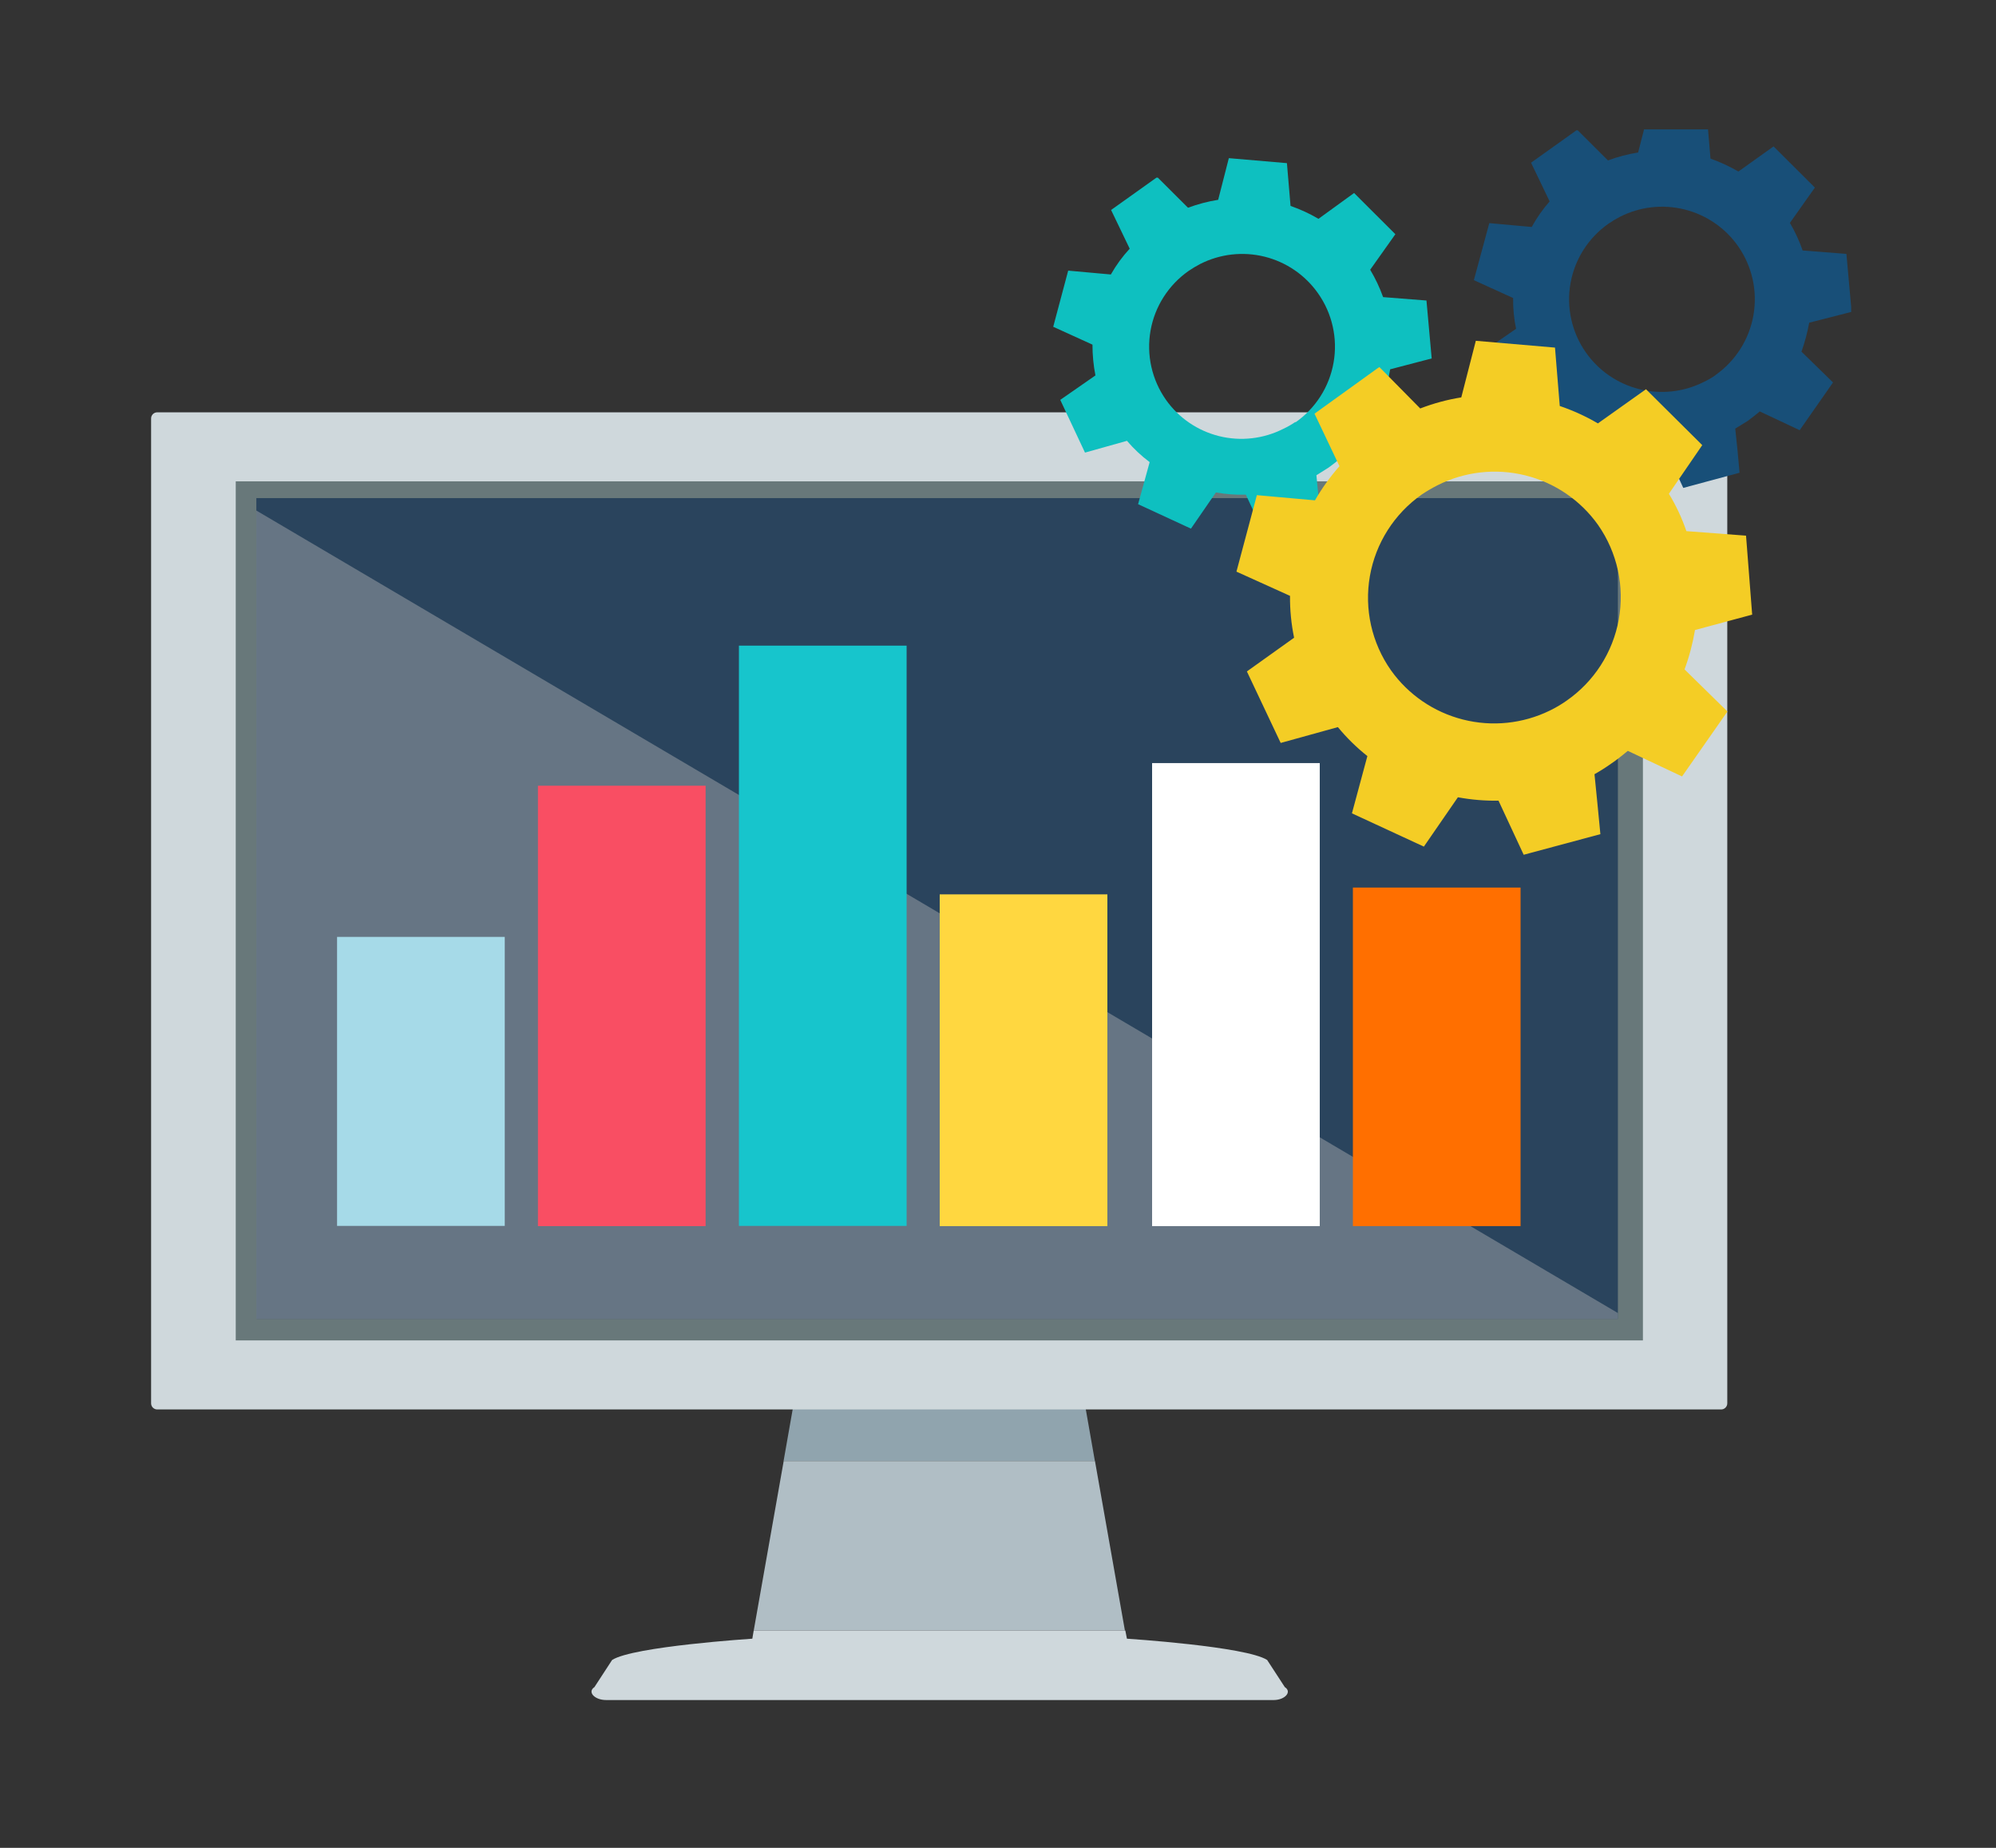 <svg width="108" height="100" viewBox="0 0 108 100" fill="none" xmlns="http://www.w3.org/2000/svg">
<rect x="0" y="0" width="108" height="100" fill="#333333" stroke="none"/>
<g clip-path="url(#clip0_1589_4145)">
<path d="M58.702 75.993L50.82 74.952L42.939 75.993L42.398 79.067H59.242L58.702 75.993Z" fill="#90A4AE"/>
<path d="M59.247 79.067H42.404L40.783 88.24H60.867L59.247 79.067Z" fill="#B0BEC5"/>
<path d="M69.52 91.302L68.563 89.833C67.433 89.098 60.976 88.681 60.976 88.681L60.89 88.241H40.781L40.707 88.681C40.707 88.681 34.25 89.098 33.12 89.833L32.163 91.302C31.77 91.56 32.163 92.001 32.801 92.001H68.919C69.52 92.001 69.925 91.56 69.52 91.302Z" fill="#CFD8DC"/>
<path d="M93.129 22.314H8.507C8.324 22.314 8.176 22.462 8.176 22.644V75.944C8.176 76.127 8.324 76.275 8.507 76.275H93.129C93.312 76.275 93.46 76.127 93.46 75.944V22.644C93.46 22.462 93.312 22.314 93.129 22.314Z" fill="#CFD8DC"/>
<path d="M88.895 26.049H12.756V72.539H88.895V26.049Z" fill="#68787A"/>
<path d="M67.372 26.955H13.871V27.384V71.376H55.464H67.372H87.542V26.955H67.372Z" fill="#2A445D"/>
<g style="mix-blend-mode:overlay" opacity="0.41">
<path d="M13.869 27.628V71.376H55.462H67.37H87.54V71.057L13.869 27.628Z" fill="#BDBDBD"/>
</g>
<path d="M77.466 19.398L77.183 16.263L74.838 16.079C74.653 15.564 74.419 15.068 74.138 14.597L75.501 12.675L73.267 10.445L71.34 11.842C70.861 11.56 70.355 11.326 69.829 11.144L69.633 8.829L66.49 8.559L65.913 10.813C65.356 10.902 64.809 11.046 64.281 11.242L62.648 9.613H62.574L60.119 11.364L61.126 13.458C60.733 13.883 60.391 14.352 60.106 14.854L57.798 14.646L56.988 17.684L59.112 18.651C59.111 19.21 59.164 19.768 59.272 20.317L57.369 21.64L58.707 24.493L60.978 23.856C61.343 24.285 61.754 24.671 62.206 25.008L61.58 27.285L64.44 28.608L65.79 26.649C66.325 26.744 66.868 26.785 67.411 26.771L68.418 28.927L71.45 28.106L71.34 26.881L71.229 25.718L71.892 25.301C72.125 25.13 72.334 24.971 72.543 24.787L74.703 25.803L76.508 23.219L74.802 21.554C74.993 21.047 75.133 20.521 75.219 19.986L77.466 19.398ZM70.1 22.828C69.89 22.973 69.668 23.1 69.437 23.207C68.366 23.75 67.136 23.891 65.97 23.603C64.805 23.315 63.782 22.618 63.09 21.64C62.711 21.101 62.441 20.493 62.298 19.85C62.154 19.208 62.139 18.544 62.253 17.895C62.367 17.247 62.608 16.627 62.962 16.072C63.317 15.517 63.777 15.036 64.317 14.659C64.515 14.524 64.72 14.402 64.931 14.291C66.007 13.742 67.246 13.599 68.419 13.889C69.593 14.18 70.621 14.883 71.315 15.871C71.696 16.41 71.967 17.019 72.111 17.663C72.256 18.306 72.272 18.972 72.157 19.622C72.043 20.272 71.802 20.893 71.447 21.449C71.091 22.006 70.629 22.486 70.087 22.864L70.1 22.828Z" fill="#0EC0C0"/>
<path d="M100.188 16.875L99.906 13.74L97.537 13.556C97.358 13.037 97.128 12.536 96.849 12.062L98.2 10.152L95.965 7.923L94.062 9.282C93.582 9.003 93.077 8.769 92.552 8.584L92.356 6.269L89.213 6L88.636 8.253C88.079 8.341 87.532 8.485 87.004 8.682L85.371 7.053H85.297L82.842 8.805L83.848 10.899C83.475 11.323 83.149 11.787 82.879 12.283L80.583 12.075L79.748 15.161L81.872 16.128C81.864 16.688 81.918 17.246 82.031 17.794L80.116 19.117L81.454 21.958L83.726 21.334C84.09 21.762 84.502 22.148 84.953 22.485L84.327 24.763L87.114 26.085L88.464 24.126C88.999 24.221 89.542 24.262 90.085 24.248L91.079 26.404L94.124 25.583L94.013 24.359L93.891 23.195L94.566 22.779C94.787 22.607 95.008 22.448 95.216 22.264L97.377 23.281L99.182 20.697L97.475 19.031C97.656 18.52 97.795 17.996 97.893 17.463L100.188 16.875ZM92.823 20.305C92.613 20.45 92.391 20.577 92.16 20.684C91.084 21.219 89.853 21.351 88.688 21.056C87.523 20.762 86.503 20.061 85.813 19.08C85.433 18.541 85.164 17.933 85.021 17.291C84.877 16.648 84.862 15.984 84.976 15.336C85.09 14.687 85.331 14.068 85.685 13.512C86.04 12.957 86.5 12.477 87.04 12.099C87.238 11.965 87.443 11.842 87.654 11.732C88.731 11.185 89.969 11.043 91.141 11.334C92.314 11.624 93.342 12.326 94.038 13.312C94.804 14.402 95.106 15.75 94.875 17.062C94.645 18.373 93.902 19.54 92.81 20.305H92.823Z" fill="#184F78"/>
<path d="M27.311 50.702H18.238V66.342H27.311V50.702Z" fill="#A6DAE8"/>
<path d="M38.18 42.521H29.107V66.354H38.18V42.521Z" fill="#F94E63"/>
<path d="M49.055 34.94H39.982V66.342H49.055V34.94Z" fill="#17C5CC"/>
<path d="M59.918 48.4H50.846V66.355H59.918V48.4Z" fill="#FFD740"/>
<path d="M71.41 41.296H62.338V66.354H71.41V41.296Z" fill="white"/>
<path d="M82.275 48.032H73.203V66.354H82.275V48.032Z" fill="#FF6F00"/>
<path d="M94.807 33.262L94.475 28.988L91.247 28.743C91.007 28.037 90.69 27.359 90.301 26.722L92.106 24.089L89.061 21.064L86.459 22.913C85.805 22.53 85.114 22.214 84.396 21.97L84.138 18.811L79.854 18.443L79.068 21.505C78.309 21.627 77.564 21.828 76.846 22.105L74.636 19.864L74.526 19.937L71.126 22.387L72.476 25.228C71.974 25.799 71.529 26.419 71.15 27.077L68.007 26.796L66.902 30.935L69.8 32.246C69.793 33.007 69.868 33.766 70.021 34.511L67.467 36.336L69.296 40.206L72.39 39.349C72.865 39.926 73.4 40.451 73.986 40.917L73.151 44.015L77.043 45.816L78.884 43.146C79.609 43.28 80.345 43.342 81.082 43.33L82.444 46.257L86.594 45.142L86.434 43.489L86.275 41.897C86.587 41.721 86.891 41.529 87.183 41.321C87.49 41.113 87.785 40.88 88.079 40.635L91.013 42.019L93.469 38.504L91.148 36.226C91.402 35.535 91.591 34.821 91.713 34.095L94.807 33.262ZM84.752 37.928C84.468 38.127 84.168 38.303 83.856 38.455C82.397 39.167 80.732 39.339 79.158 38.939C77.584 38.54 76.204 37.596 75.263 36.275C74.22 34.792 73.81 32.957 74.123 31.172C74.436 29.388 75.447 27.8 76.932 26.759C77.201 26.579 77.479 26.416 77.767 26.269C79.234 25.523 80.921 25.329 82.519 25.723C84.118 26.117 85.521 27.071 86.471 28.412C86.985 29.15 87.348 29.981 87.54 30.858C87.732 31.735 87.748 32.642 87.589 33.526C87.429 34.41 87.096 35.253 86.61 36.009C86.123 36.764 85.492 37.416 84.752 37.928Z" fill="#F4CD25"/>
</g>
<defs>
<clipPath id="clip0_1589_4145">
<rect width="92" height="86" fill="white" transform="translate(8.164 7)"/>
</clipPath>
</defs>
</svg>
